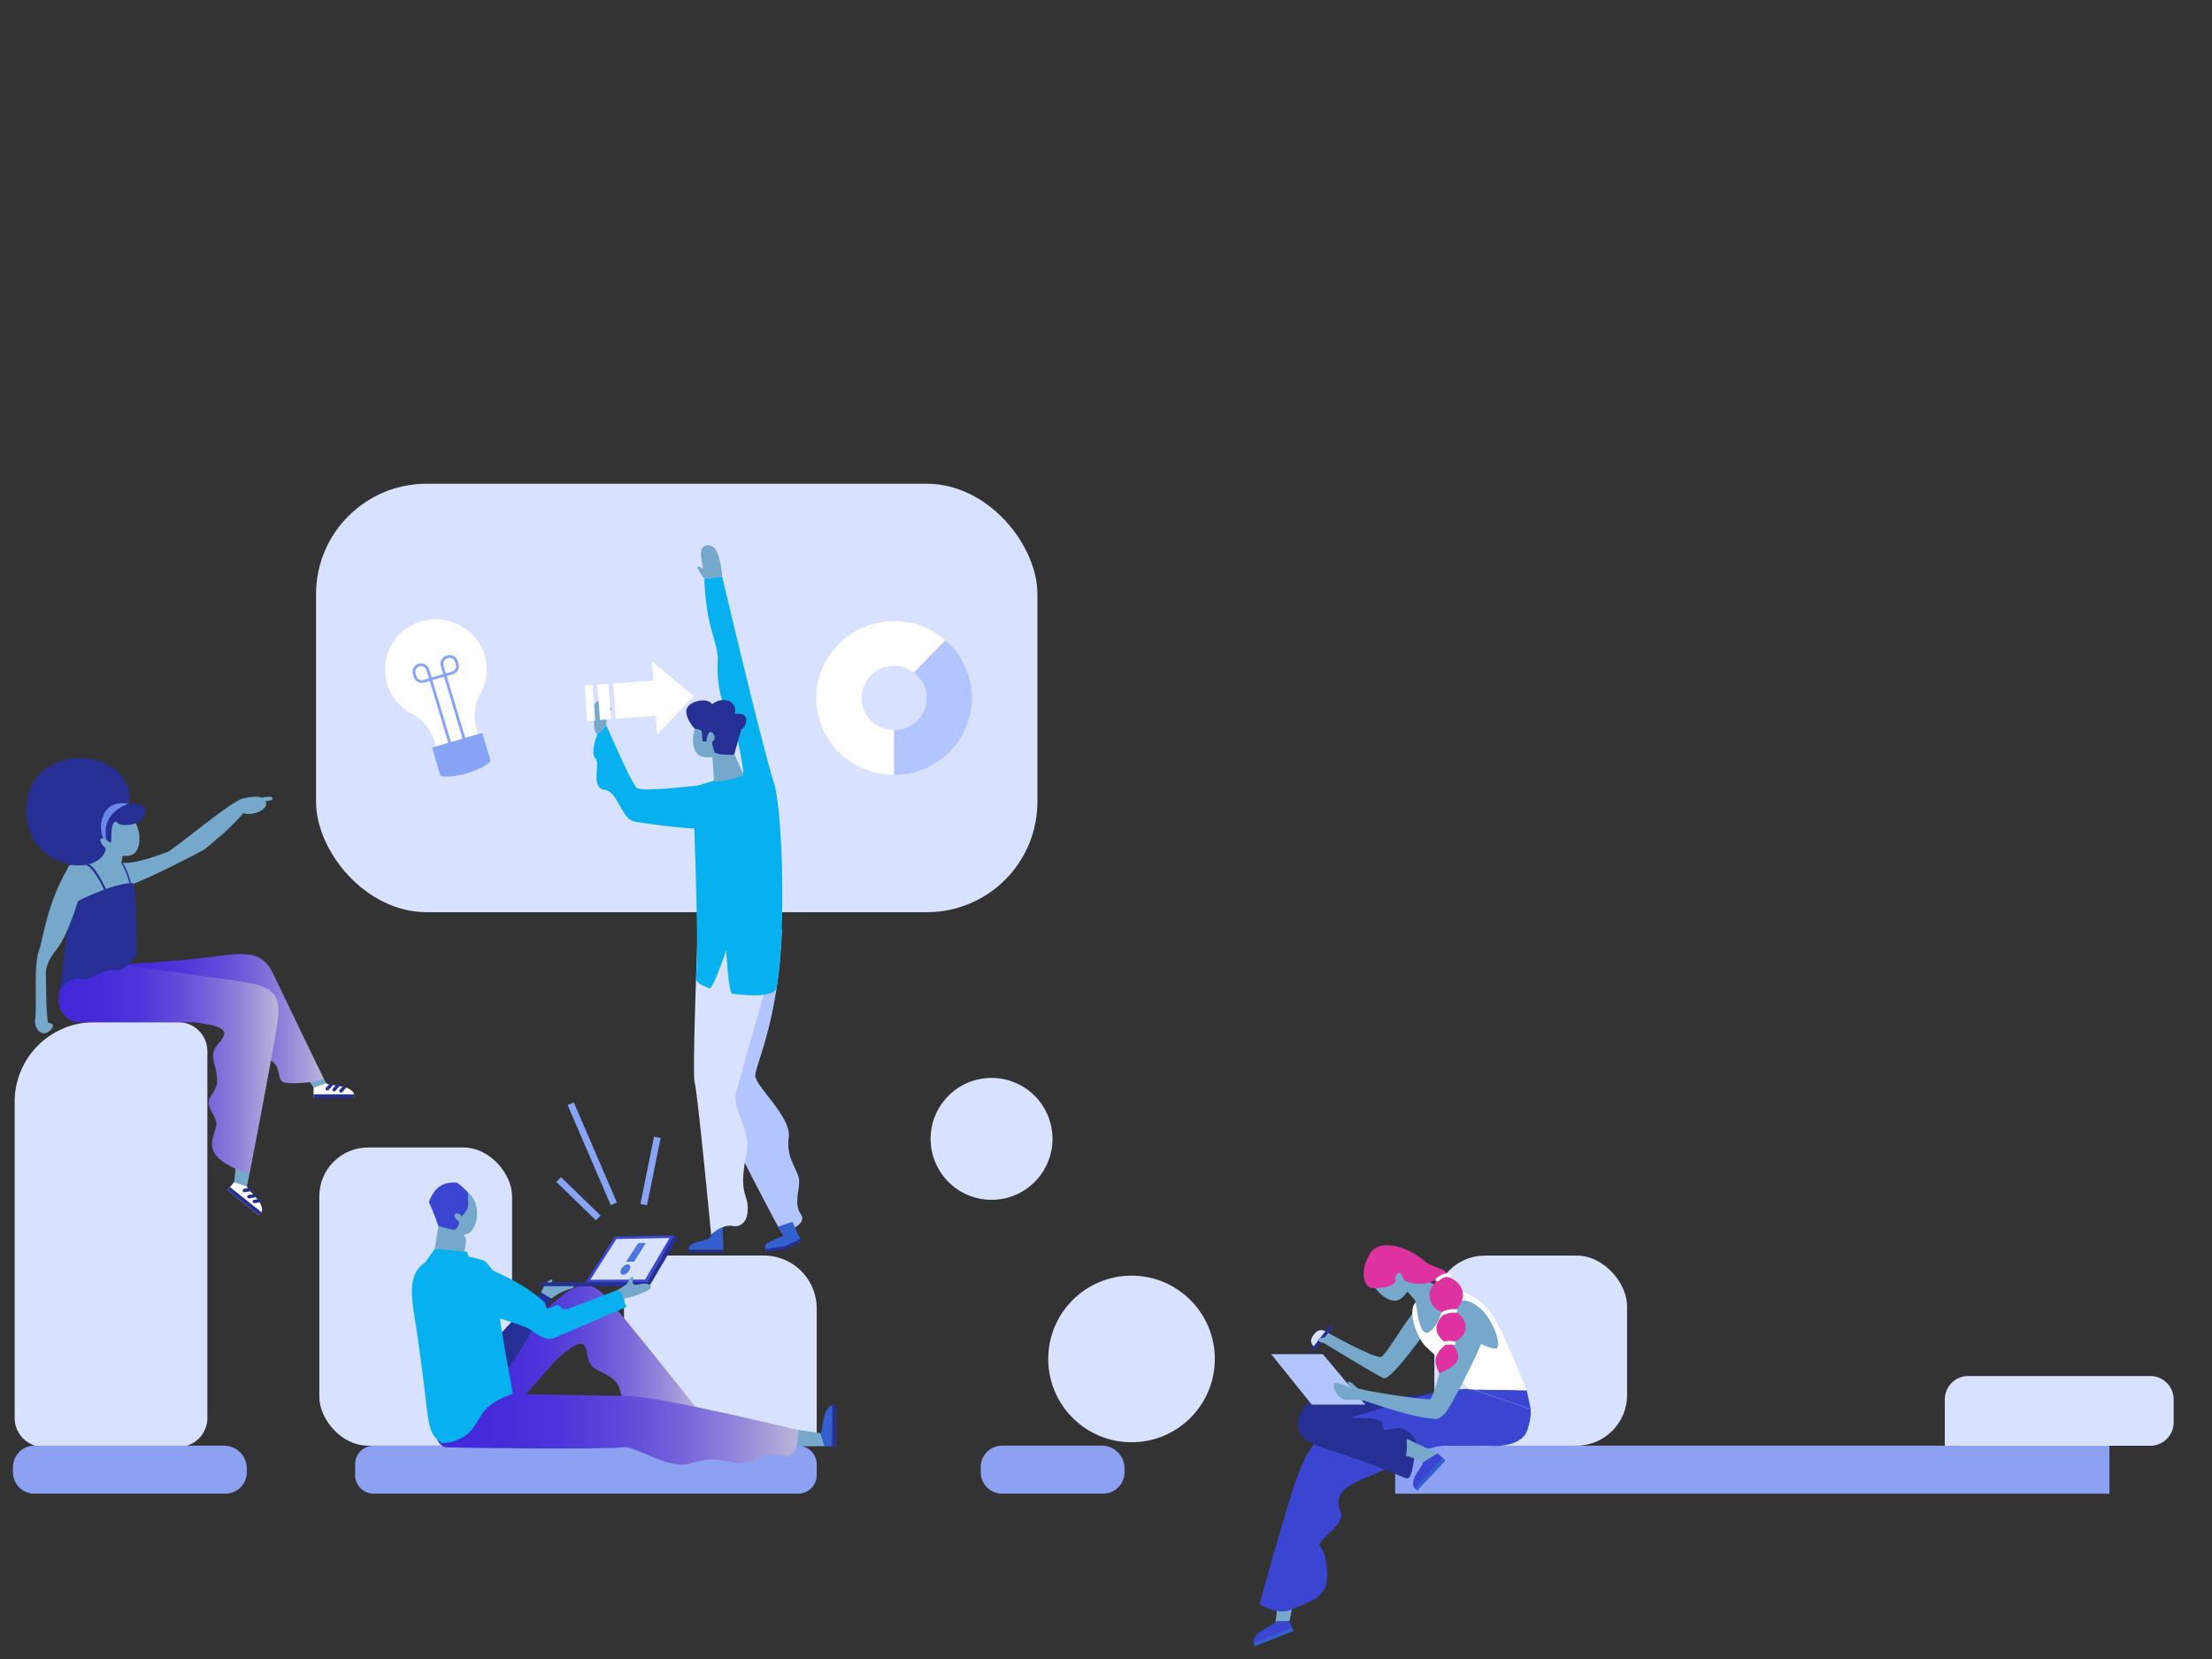 <svg xmlns="http://www.w3.org/2000/svg" xmlns:xlink="http://www.w3.org/1999/xlink" viewBox="0 0 1024 768"><rect x="0" y="0" width="1024" height="768" fill="#333333" stroke="none"/><defs><style>.cls-1{isolation:isolate;}.cls-2{fill:url(#radial-gradient);}.cls-3{fill:url(#radial-gradient-2);}.cls-24,.cls-4{fill:#d8e2ff;}.cls-5{fill:#8da1f3;}.cls-6{fill:#335fcf;}.cls-7{fill:#b3c5ff;}.cls-8{fill:#263094;}.cls-9{fill:#07b1ef;}.cls-10{fill:#75a8ca;}.cls-11{fill:#6888eb;}.cls-12{fill:url(#linear-gradient);}.cls-13{fill:url(#linear-gradient-2);}.cls-14{fill:#3a46d1;}.cls-15{fill:#4d75e1;}.cls-16{fill:#88a4f7;}.cls-17{fill:#fff;}.cls-18{fill:url(#linear-gradient-3);}.cls-19{fill:url(#linear-gradient-4);}.cls-20{fill:url(#linear-gradient-5);}.cls-21{fill:url(#linear-gradient-6);}.cls-22{fill:url(#linear-gradient-7);}.cls-23{fill:url(#linear-gradient-8);}.cls-24{mix-blend-mode:multiply;}</style><radialGradient id="radial-gradient" cx="437.84" cy="-21608.9" r="290.99" gradientTransform="translate(-114.81 2739.09) scale(0.75 0.09)" gradientUnits="userSpaceOnUse"><stop offset="0" stop-color="#88a4f7"/><stop offset="1" stop-color="#fff" stop-opacity="0"/></radialGradient><radialGradient id="radial-gradient-2" cx="1221.79" cy="-21640.59" r="290.99" gradientTransform="translate(-114.81 2334.87) scale(0.75 0.08)" xlink:href="#radial-gradient"/><linearGradient id="linear-gradient" x1="209.98" y1="632.45" x2="324.57" y2="632.45" gradientUnits="userSpaceOnUse"><stop offset="0" stop-color="#4227da"/><stop offset="0.19" stop-color="#452bda"/><stop offset="0.36" stop-color="#4e35da"/><stop offset="0.51" stop-color="#5d47da"/><stop offset="0.67" stop-color="#7361da"/><stop offset="0.82" stop-color="#8f82da"/><stop offset="0.96" stop-color="#b0aada"/><stop offset="1" stop-color="#bab5da"/></linearGradient><linearGradient id="linear-gradient-2" x1="198.43" y1="661.19" x2="369.6" y2="661.19" xlink:href="#linear-gradient"/><linearGradient id="linear-gradient-3" x1="46.78" y1="471.6" x2="149.95" y2="471.6" xlink:href="#linear-gradient"/><linearGradient id="linear-gradient-4" x1="27.11" y1="486.41" x2="128.87" y2="486.41" xlink:href="#linear-gradient"/><linearGradient id="linear-gradient-5" x1="1496.66" y1="613.04" x2="1561.82" y2="596.89" gradientTransform="matrix(-1, 0, 0, 1, 2220.95, 0)" gradientUnits="userSpaceOnUse"><stop offset="0.12" stop-color="#673fe2"/><stop offset="0.63" stop-color="#de32a0"/></linearGradient><linearGradient id="linear-gradient-6" x1="1500.06" y1="626.74" x2="1565.21" y2="610.6" xlink:href="#linear-gradient-5"/><linearGradient id="linear-gradient-7" x1="1503.43" y1="640.35" x2="1568.58" y2="624.21" xlink:href="#linear-gradient-5"/><linearGradient id="linear-gradient-8" x1="1495.34" y1="607.69" x2="1560.49" y2="591.55" xlink:href="#linear-gradient-5"/></defs><title>Proccess</title><g class="cls-1"><g id="Layer_1" data-name="Layer 1"><ellipse class="cls-2" cx="216" cy="693.5" rx="219" ry="27.5"/><ellipse class="cls-3" cx="807" cy="696" rx="219" ry="22"/><path class="cls-4" d="M288.87,581.23h64.72a24.49,24.49,0,0,1,24.49,24.49v63.52a0,0,0,0,1,0,0H288.87a0,0,0,0,1,0,0v-88A0,0,0,0,1,288.87,581.23Z"/><rect class="cls-4" x="146.3" y="223.94" width="333.96" height="198.33" rx="51.14"/><rect class="cls-5" x="645.86" y="669.24" width="330.65" height="22.23"/><path class="cls-5" d="M369.43,691.47H173.05a8.65,8.65,0,0,1-8.66-8.67v-4.9a8.66,8.66,0,0,1,8.66-8.66H369.43a8.67,8.67,0,0,1,8.66,8.67v4.9A8.66,8.66,0,0,1,369.43,691.47Z"/><path class="cls-5" d="M463.94,669.24h46.13a10.5,10.5,0,0,1,10.5,10.5v1.79a9.94,9.94,0,0,1-9.94,9.94H463.94a9.94,9.94,0,0,1-9.94-9.94v-2.35A9.94,9.94,0,0,1,463.94,669.24Z"/><path class="cls-4" d="M43.61,473.21h39A13.43,13.43,0,0,1,96,486.64V656.41a13.43,13.43,0,0,1-13.43,13.43H20.22A13.43,13.43,0,0,1,6.79,656.41V510A36.82,36.82,0,0,1,43.61,473.21Z"/><path class="cls-4" d="M911.15,637h84.26a10.84,10.84,0,0,1,10.84,10.84v10.61a10.84,10.84,0,0,1-10.84,10.84h-95.1a0,0,0,0,1,0,0V647.81A10.84,10.84,0,0,1,911.15,637Z"/><rect class="cls-4" x="147.83" y="531.21" width="89.22" height="138.03" rx="22.54"/><path class="cls-6" d="M328.54,562s.59,5.58.68,8.14c.08,2.19.5,3.35-4.94,4.41-5.21,1-5.43,3-5.61,4,0,0,12.29.09,16.17,0,0,0-.33-10.47-.33-11.91,0-2.55.06-12.74.06-12.74l-6.22,4.25Z"/><path class="cls-7" d="M351.14,411.66c.44,1.58,10.88,17.09,10.8,19.36-1.48,42-12.62,62.59-12.28,67.12.37,5.07,16.8,19,15.47,28.42s4,14.53,4.73,19.15-2.74,11.13.89,16.46-9,8.55-9,8.55-27.36-50.4-30.12-62.06c-2.06-8.7-7.15-79.64-7.15-79.64S349.36,405.25,351.14,411.66Z"/><rect class="cls-8" x="318.67" y="578.57" width="16.17" height="1.19"/><path class="cls-4" d="M323.76,412.41s-3.55,83.79-2.17,88.75,7.62,70.41,7.62,70.41,4.9-5,10.1-4c2.9.56,5.7-1.34,6.44-4.64a15.77,15.77,0,0,0-.29-8.19c-1.5-4.59-2.32-8.16.06-20.47s-6.91-20.26-4.71-28.64S361.94,431,361.94,431Z"/><path class="cls-6" d="M360.18,567.84l2.44,4.29s-7.86,3.06-8.27,4.09a6.42,6.42,0,0,0,.07,3l9.13-1.38,7.29-3.56-4-8.68Z"/><polygon class="cls-8" points="371.11 574.76 363.89 578.2 354.55 579.76 354.23 578.33 363.65 576.77 370.47 573.46 371.11 574.76"/><path class="cls-9" d="M358.05,361.8c4,9.7,6.12,67.89,1.52,95.33-.66,4-11,4.31-20.63,2.84-1.7-.26-2.76-19.94-2.76-19.94s-6.09,18-7.73,17.48c-3.81-1.32-6.35-2.91-6.23-4.51,1.59-20.23-1.65-88.69-1.65-88.69C334.73,360.66,353.89,351.67,358.05,361.8Z"/><path class="cls-9" d="M358.05,361.8c-6.38-21.31-23.31-93.24-23.75-94.92L326.05,268a125.15,125.15,0,0,0,1.22,13.5c1.25,10.12,5.34,18.31,5,24.24s.2,16.83,4.17,23.13c6.78,10.74,8.87,39.24,8.87,39.24Z"/><path class="cls-9" d="M322.84,363.69c-4.21.3-25.69,3.09-28.12,1s-14-28.88-14-28.88l-4.3,4.32s-3.34,8.42-.79,10.95-2.54,13.52,4.18,14.54,7.56,13.72,14.24,14.79c20.88,3.34,32,3.34,32,3.34Z"/><path class="cls-10" d="M344.33,358.89c-3.4,1.5-11.23,3.13-13.76,2.89l-1.06-16.21,7.89-2.1Z"/><path class="cls-10" d="M323.73,333.67c3.72-4.43,10.08-5.28,14.22-1.9s4.48,9.7.76,14.13-12.26,6.15-15.53,3.47S320,338.09,323.73,333.67Z"/><path class="cls-8" d="M339.89,349.3c-4.6.46-8.74-.43-9.1-1.06a44.23,44.23,0,0,1-1.28-4.77,2.32,2.32,0,0,0,1-3.3c-.49-1.07-1.72-1.94-2.52-.63a9.62,9.62,0,0,0-.92,3.65l-1.83,0s-.26-4-.46-4.76-3.08-1-3.08-1-4-4-4-8.25,9.42-6.88,12-3.17a8.07,8.07,0,0,1,6.89-1.78,4.77,4.77,0,0,1,3.48,6.3s5.42-1,5.36,2.67-2.29,4.47-2.29,4.47Z"/><path class="cls-10" d="M334.3,266.88s-.62-10.27-3.71-13.36c-1.46-1.46-7.11-2.76-5.94,4.69.6,3.89,1.4,9.82,1.4,9.82Z"/><path class="cls-10" d="M280.73,335.85c-.47-3.09,2.2-7.14-1.08-10.43s-6.5,2.5-5.08,5.21-.92,5.69,1.86,9.54Z"/><path class="cls-10" d="M326.05,268c-1.87-2.57-4-6-2.81-5.77a4.84,4.84,0,0,1,2.22,1.3l2.05,2.55Z"/><path class="cls-10" d="M281.06,329.66a20.36,20.36,0,0,1,1.64-2.37c.32-.24.61,1.16-.75,3.75s-1.22,3-1.22,3Z"/><path class="cls-10" d="M365.88,669.49c-1.08-.51-1.36-1.27.25-4.19l2-3.57,11.77,1.78,1.83,6Z"/><path class="cls-6" d="M382.61,653c1.74-2.88,3.06-2.44,3.06-2.44l1.43,0S387,666.37,387,669.5h-5.3l-1.83-6,.06,0C380.67,662.6,380.88,655.88,382.61,653Z"/><rect class="cls-8" x="376.67" y="659.11" width="18.94" height="1.83" transform="translate(1047.98 277) rotate(90.27)"/><path class="cls-10" d="M317,655.88l6.77-2.35,1.4,1.84s2.61,3.36,3.4,4.27l-5.21,3Z"/><path class="cls-11" d="M338.84,660.38c3,1,2.77,2.38,2.77,2.38l.26,1.29-17.68,3.05-.8-4.51,5.21-3,0,.05C329.38,660.53,335.84,659.35,338.84,660.38Z"/><polygon class="cls-8" points="323.9 665.44 341.58 662.39 341.87 664.05 324.19 667.1 323.9 665.44"/><path class="cls-12" d="M211.94,668.43c3.16,2.05,9,2.43,12.25-1.26l33.24-37.62c6.77-6.06,12.06-9.92,13.69-5.59s-.1,7.5,6.23,10.65,8.73,4.7,9.9,9.89c1.65,7.33,9.44,3.29,12.56,8.52s5.75,9.66,14.74,7,10-5.54,10-5.54-36.78-46.31-43.68-53.78-12-7.56-20.56-1c-7.25,5.6-27.46,23.43-39.17,33.16C215,638,206,664.54,211.94,668.43Z"/><path class="cls-10" d="M250.09,599.42c1.75-5.36,4.53-7.48,5.63-7,.46.22-1.23,2.06-1,2.46s6.84.32,8.26.05,5,.68.49,1.92a24.59,24.59,0,0,0-8.17,4.3Z"/><polygon class="cls-10" points="214.96 580.56 215.77 573.67 213.85 569.85 203.4 565.09 201.24 578.15 214.96 580.56"/><path class="cls-8" d="M255.29,601.17c-13.26,21-17.17,30.61-23.22,34.7s-36.89-38.52-36.89-38.52l4.47-6.19c10.92-.46,19.35,33.78,23.62,30.16,1.37-1.17,3.26-.11,3.57-1,1.61-4.88,3.77-1.36,5.84-3.86,3.77-4.56,17.78-18.15,17.78-18.15Z"/><path class="cls-13" d="M206.73,670c18.51.5,75.9.94,81.79,0s21.51,11.19,31.81,7.29,17.81.46,23.29,0,11.82-5.86,19-3.39,7-11.88,7-11.88S303.69,646,289.55,646.17c-10.55.1-91.12-1.81-91.12-1.81S198.88,669.75,206.73,670Z"/><path class="cls-9" d="M229.66,589.72c-.84,12.66,7.34,51.22,7.62,55.52-12.81,4.71-13.49,8.5-17.58,14.87-5.13,8-15,8-15,8-8.56-6-4.8-7.49-12.89-59-2.34-14.92-3-27,18.08-27.87a40.7,40.7,0,0,1,14.65,2.58Z"/><polygon class="cls-9" points="217.93 584.66 216.2 579.48 201.24 578.15 196.57 584.75 217.93 584.66"/><path class="cls-10" d="M202.3,564.4c-2.67-5.11-1-11.22,3.81-13.65s10.8-.25,13.47,4.86.93,13.53-2.85,15.45S205,569.51,202.3,564.4Z"/><path class="cls-14" d="M211.57,547.48a33.67,33.67,0,0,1,5.06,4.55s.08,3.73.08,5.91-2.55,4.82-3,5.18c0,0-1.08-1.73-2.44-1.4s-.81,2.58.63,3.2-.26,4.32-1.51,4.38-7.39-1.71-7.39-1.71-3.31-9-4.47-11.09C200.78,550.4,204.5,546.89,211.57,547.48Z"/><path class="cls-8" d="M301.17,594.46a1.93,1.93,0,0,1-1.67.95H251a.88.88,0,0,1-.95-.94v-.78l49.38-.19,12.29-20.93c.27-.46.18-.32.38-.65,1,.58,1.4,1.36,1,2.23Z"/><path class="cls-14" d="M284.57,572.46l27.57-.54-12.68,21.59-28.38.11Z"/><polygon class="cls-4" points="309.95 573.1 285.31 573.59 273.28 592.44 298.65 592.35 309.95 573.1"/><path class="cls-10" d="M287.32,601.82c4.93-1.84,4.3-.65,11.86-4.07,4.56-2.06.9-4.37-2.83-3.27s-3.59-1.16-3.59-1.16,1-2,.24-2.23-1.77,1-2.25,2.45-6.55,4.55-6.55,4.55Z"/><path class="cls-9" d="M285.89,597.19c2.95,1.11,2.34,4.73,4.18,7.8,0,0-29.87,12.9-33.4,14.33s-6.51-.54-10.74-3.53-24.56-8-26.93-9.62-3-24.75,6.1-19.57c3.44,2,13.67,5.86,21.76,12,4.43,3.38,5.6,4.24,5.79,5.85.37,3.16,4.17-.73,5.75-.19s1.49,2.44,4.18,1.67S285.89,597.19,285.89,597.19Z"/><polygon class="cls-15" points="298.96 575.43 293.53 584.08 289.8 584.08 295.52 575.43 298.96 575.43"/><path class="cls-15" d="M287.61,589.83c.7.62,2.13.2,3.18-1s1.33-2.6.63-3.22-2.13-.2-3.19,1S286.9,589.2,287.61,589.83Z"/><polygon class="cls-16" points="262.77 511.55 282.73 557.88 285.59 556.68 265.64 510.35 262.77 511.55"/><polygon class="cls-16" points="257.55 547.15 275.87 564.91 278.05 562.73 259.73 544.96 257.55 547.15"/><polygon class="cls-16" points="302.77 526.22 296.46 557.36 299.51 557.96 305.82 526.82 302.77 526.22"/><path class="cls-10" d="M56.87,399.57c8.19,0,19.22-4.85,20.27-5,2.35-.39,30.9-24.7,35.1-24.7,12,0-17.83,23.54-17.83,23.54S71.05,405.79,61.8,409.12s-5.71-4.89-5.71-4.89Z"/><path class="cls-10" d="M32.19,419c.94-6-2.67-17.23,0-18.41s24.54-1.68,27.3-.69,2.3,9,2.3,10l-7.25,11.45Z"/><path class="cls-10" d="M139.83,495.52l7.4-1.22,1.1,2.14s2.08,3.93,2.72,5l-5.89,2.12Z"/><path class="cls-17" d="M161.46,504c2.9,1.59,2.43,2.94,2.43,2.94l0,1.38H145.16v-4.79l5.89-2.12,0,.06C151.69,502.5,158.56,502.43,161.46,504Z"/><rect class="cls-8" x="145.16" y="506.59" width="18.76" height="1.76" transform="translate(309.07 1014.93) rotate(180)"/><path class="cls-8" d="M157.87,505.8a.82.82,0,0,1-.54-.21.8.8,0,0,1-.06-1.13l1.61-1.79a.8.8,0,0,1,1.2,1.07l-1.61,1.79A.8.8,0,0,1,157.87,505.8Z"/><path class="cls-8" d="M154.65,505.26a.76.76,0,0,1-.53-.2.81.81,0,0,1-.06-1.14l1.61-1.79a.8.8,0,1,1,1.19,1.08L155.25,505A.83.83,0,0,1,154.65,505.26Z"/><path class="cls-8" d="M151.55,504.85a.82.82,0,0,1-.54-.21.8.8,0,0,1-.06-1.13l1.62-1.79a.8.8,0,1,1,1.19,1.07l-1.61,1.79A.8.8,0,0,1,151.55,504.85Z"/><path class="cls-10" d="M47,391.37c-3.51-4.42-3-10.59,1.12-13.79s10.32-2.2,13.83,2.22,3.41,12.83.13,15.36S50.48,395.79,47,391.37Z"/><path class="cls-10" d="M109.39,537.63l6.53,3.64-.51,2.35s-.89,4.34-1.08,5.58l-5.93-2Z"/><path class="cls-17" d="M120.77,557.67c1.24,3,0,3.79,0,3.79l-.86,1.09s-12.17-9.72-14.57-11.65l3.05-3.71,5.93,2v.07C114.16,550.42,119.54,554.63,120.77,557.67Z"/><polygon class="cls-8" points="106.47 549.53 121.05 561.18 119.92 562.55 105.35 550.9 106.47 549.53"/><path class="cls-8" d="M117.77,557a.8.8,0,0,1-.13-1.59L120,555a.8.8,0,0,1,.26,1.58l-2.4.39Z"/><path class="cls-8" d="M115.29,554.78a.8.8,0,0,1-.12-1.6l2.39-.39a.81.81,0,0,1,.26,1.59l-2.4.39Z"/><path class="cls-8" d="M113.21,551.9a.8.8,0,0,1-.12-1.6l2.39-.39a.81.81,0,0,1,.92.67.8.8,0,0,1-.66.92l-2.4.39Z"/><path class="cls-18" d="M110.47,461.83c0,4.53-5.29,5.67.14,10.12s7.41,6.46,7.44,11.55c0,7.19,8.39,5.32,10.3,10.92s-.19,7.31,9,7,12.57-2,12.57-2-18.09-37.36-23.08-47.88c-4.65-9.79-10.1-11.09-25.45-9a491.58,491.58,0,0,1-54.64,4S110.49,457.45,110.47,461.83Z"/><path class="cls-19" d="M27.19,464.56c.54,3.86,4.24,8.65,9.42,8.65H89.49c9.49,1.11,16.2,2.57,13.87,6.81s-6.06,5.07-4.23,12.16,2.24,10-1.1,14.48c-4.72,6.32,3.85,9.6,1.82,15.62s-3.77,11.1,4.52,16.27,11.31,4,11.31,4,11.73-60.4,13-70.9-2.2-14.51-13.36-16.62c-9.46-1.79-37.57-5.26-53.4-7.68-8.28-1.27-12.24-21.07-26.8-16.48C35.08,430.86,26.18,457.23,27.19,464.56Z"/><path class="cls-8" d="M32.19,419c.2-1-2.57,26.41-4.67,39.9,0,0,4.09-7,9.82-5.76,5.55,1.22,9.86-5,15.73-4s10.18-7.82,10.18-7.82S63,419.06,62.45,414s-1-5.17-1-5.17C51.93,408.59,32.19,419,32.19,419Z"/><path class="cls-10" d="M39.71,403.69a150.05,150.05,0,0,1,11.09-14.2l6,6.66L55.56,403Z"/><path class="cls-8" d="M47.11,396.69c-9.25,10.09-39.53.71-34.32-27.49,4.1-22.18,39.58-25,46.8-3.63a11,11,0,0,1-.1,6.56c4.2-.21,7.66.48,7.73,3.08.15,5.72-6.59,6.87-9.71,6.73-3.89-.17-3-2.12-4.4-1.38-2.1,1.16-1.27,8.5-1.78,9.32s-2.31-2.05-4.13-1.77.26,3.44,1.29,4.05S48.28,395.41,47.11,396.69Z"/><path class="cls-11" d="M49.36,388.91c-2.25-8.49,3.33-14.65,10.13-16.78,0,0-4.63-1.32-8.45,1.23s-5.63,9.37-3.19,14.78Z"/><path class="cls-8" d="M38.88,400.25c4-.19,9.29,11.65,9.29,11.65l.93-.34a63.82,63.82,0,0,0-4.43-7.87c-3.16-4.61-5.23-4.29-5.23-4.29Z"/><path class="cls-8" d="M56.09,399.52c2.25,3,3.85,9.37,3.85,9.37l.71,0s-2-7.37-3.78-9.28Z"/><rect class="cls-4" x="664.01" y="581.23" width="89.22" height="88.01" rx="23.45" transform="translate(1417.24 1250.48) rotate(180)"/><path class="cls-10" d="M658.4,602.49c-7.84,8.57-16.41,24.43-19,25.64s-25.91-11.8-25.91-11.8l-1.4,4.94s24.74,15.18,28.36,16.7,21.44-24.3,21.44-24.3Z"/><path class="cls-10" d="M598.92,740.85l-7.51,1.58-.23,2.45s-.47,4.51-.68,5.77l6.42-.17Z"/><path class="cls-14" d="M581.59,757c-2.15,2.59-1.19,3.7-1.19,3.7l.5,1.32,17.85-7-1.83-4.55-6.42.17v.07C590.3,751.89,583.73,754.38,581.59,757Z"/><path class="cls-10" d="M634.57,591.61c-1.07-5.65,2.35-11,7.63-12s10.42,2.82,11.49,8.47-3.07,13.23-7.25,14S635.64,597.26,634.57,591.61Z"/><path class="cls-14" d="M671.56,669.24c-12.82-.74-24.73,9.22-37.64,14.19s-14.81,8.65-14.2,13.74c.37,3.06,4,4.23-3.22,11.45-11.41,11.43-2,1-2.18,21.46-.1,10.23-9.31,11.6-16.06,14.91-6.42,3.14-15.21-2.31-15.21-2.31s12-43.6,16.9-57.4,8.82-20.28,22.14-27.54A111.84,111.84,0,0,1,647,648.21c29.33-6.74,34.85-5,34.85-5l26.73,9.13s.5,3.51-1.46,9.52c-2.94,9-17.95,7.41-17.95,7.41Z"/><path class="cls-8" d="M662.89,644.92c-25.16,3.82-45.6.83-54.76,3.47-6.56,1.88-9.4,12.17-5.44,16.44,5.52,5.95,13.34,4.84,48.07,19.48-3.42-5.17,13-14.38,0-22.25-5.56-3.36-11,3.54-10.79-3,.12-3.31-15.27-2.68-15.27-2.68Z"/><polygon class="cls-6" points="598.75 755.03 598.09 753.38 580.4 760.68 580.9 762 598.75 755.03"/><path class="cls-8" d="M655.73,667.92c-1.64-3.18-4.59-4.66-4.52-1.85s.44,6.26-.45,7.75-2.77,9.5,0,10.49,3.15-5.81,4.17-9.86A21.32,21.32,0,0,0,655.73,667.92Z"/><path class="cls-10" d="M651.21,666.07c.13,3.42.15,6.5-.45,7.75l3.69,1.26s4.18,1.87,5.33,2.46l5.73-4.8Z"/><path class="cls-14" d="M654.43,685.06c-.83,3.25.52,3.84.52,3.84l1,1,13.15-13.79-3.61-3.36-6.8,4.28s0,0,0,0C659,678.17,655.25,681.81,654.43,685.06Z"/><polygon class="cls-6" points="669.12 676.1 667.82 674.89 654.95 688.9 656.09 690 669.12 676.1"/><polygon class="cls-14" points="708.62 652.31 681.89 643.18 681.89 643.18 706.78 643.62 708.62 652.31"/><path class="cls-17" d="M706.78,643.62S696.43,618,691.66,610.18c-10.7-17.5-30.21-15.42-36.74-6.75-3.28,4.36,1.18,16.27,5.18,20,8.06,7.41,20.18,19.77,20.18,19.77Z"/><path class="cls-10" d="M685.35,605.79c6.2,5.31,10.78,19.19,6.62,18.5-12.57-2.09-15.29-13.23-17.18-17.71S677.91,599.4,685.35,605.79Z"/><polygon class="cls-7" points="612.37 626.88 632.01 650.22 607.23 650.22 588.47 626.88 612.37 626.88"/><path class="cls-10" d="M687.8,615.61c-.61,5-11.58,27.14-17.48,36.7-1,1.62-3.24,4.8-6.14,4.57-11.48-.92-28.73-7.3-32.16-8.31-5.43-1.6-8.15.57-11.25-1.4s-5-7.89-1.33-6.87A30.3,30.3,0,0,1,626,643s-2.54-2.41-1.92-3.27,3.37,2.06,4.19,2.73c1.71,1.37,30.61,5.55,33.56,5.3s10.52-40.58,12.65-43.79S687.8,615.61,687.8,615.61Z"/><path class="cls-4" d="M615,617.28c-3.36-2.79-5.64-1.42-7.45,1.5s1.08,5.57,1.87,4.25a4,4,0,0,1,2.54-1.59Z"/><path class="cls-8" d="M608.21,625.38a.81.81,0,0,0,.65-.32l7.88-10.26a.82.82,0,0,0-1.3-1l-7.88,10.25a.83.83,0,0,0,.15,1.16A.86.86,0,0,0,608.21,625.38Z"/><path class="cls-10" d="M613.61,621.78c-2.32-.16-4.63-1.54-2.91-2.12a12.77,12.77,0,0,1,3.62-.57Z"/><path class="cls-10" d="M668.05,596.91c1.93,1.08-.4,15.59-6.21,19.55-5.22,3.56-5.92-12.5-6.64-14.11s-8-8.94-8-8.94l5.38-5S661.58,593.31,668.05,596.91Z"/><path class="cls-20" d="M668.71,590.64c10.3,2.49,11.48,12.43,2.3,17.73,0,0-8.18-.77-9.17-7.64C660.88,594.09,668.71,590.64,668.71,590.64Z"/><path class="cls-21" d="M671,606.33c7.1,1.09,13,11.89-.82,15.94C658,614.3,671,606.33,671,606.33Z"/><path class="cls-22" d="M671.15,620.82c8,8.62,2.38,11.68-4.85,14.88C663.26,629.53,663.79,626.66,671.15,620.82Z"/><path class="cls-17" d="M668.41,608.6a1,1,0,0,0,.33-.07,11.79,11.79,0,0,1,5-.83.82.82,0,0,0,.89-.75.83.83,0,0,0-.76-.89,13.2,13.2,0,0,0-5.77,1,.83.83,0,0,0,.33,1.58Z"/><path class="cls-17" d="M669.08,622.59a.78.78,0,0,0,.22,0,9.87,9.87,0,0,1,3.59,0,.82.82,0,1,0,.24-1.62,10.89,10.89,0,0,0-4.27,0,.82.82,0,0,0,.22,1.61Z"/><path class="cls-23" d="M669.81,591c.93-4.22-6.38-3.34-11.07-7.76s-19.29-11-24.36-3.13-3.22,15.58.57,16.12,11.66-1,11.1-3.68,1.54-4.19,2.63-2.65,1.08,2.88,1.91,3.16c11.25,3.82,13.94-2.39,17-.15S669.81,591,669.81,591Z"/><path class="cls-17" d="M665.39,593.2A.79.79,0,0,0,666,593s2.26-2.26,4.69-1.73a.82.82,0,1,0,.34-1.6c-3.32-.73-6.09,2.07-6.2,2.18a.83.83,0,0,0,0,1.17A.85.85,0,0,0,665.39,593.2Z"/><path class="cls-17" d="M398.81,323.1a15,15,0,0,1,15.08-14.87,15.13,15.13,0,0,1,9.2,3.1l14.59-14.92a36.16,36.16,0,0,0-23.79-8.86c-19.9,0-36,15.92-36,35.55s16.14,35.56,36,35.56V338A15,15,0,0,1,398.81,323.1Z"/><path class="cls-7" d="M449.93,323.1a35.26,35.26,0,0,0-12.25-26.69l-14.59,14.92A14.78,14.78,0,0,1,429,323.1,15,15,0,0,1,413.89,338v20.68A35.8,35.8,0,0,0,449.93,323.1Z"/><polygon class="cls-17" points="302.38 315.01 283.87 316.39 285.07 332.71 303.58 331.34 304.22 340.07 321.23 322.25 301.72 306.13 302.38 315.01"/><rect class="cls-17" x="271.49" y="322.35" width="16.4" height="5.15" transform="translate(583.23 22.15) rotate(85.79)"/><rect class="cls-17" x="264.87" y="323.56" width="16.4" height="3.71" transform="translate(577.58 29.22) rotate(85.79)"/><path class="cls-10" d="M16.31,471.84c-.65,5,3.54,8.64,7.08,5s-2.26-3.46-3.57-3.76A30.35,30.35,0,0,1,16.31,471.84Z"/><path class="cls-10" d="M111.7,369.85c-4.2,2-1.4,8,4.91,6.84s8-4.5,5.6-6.84S111.7,369.85,111.7,369.85Z"/><path class="cls-10" d="M122,369.08c-1.55.5-.51,2,1.81,1.72s2.95-1.13,2.07-1.72S122,369.08,122,369.08Z"/><path class="cls-17" d="M224.36,303.34a23.62,23.62,0,0,0-30.86-15.16,23.1,23.1,0,0,0-2.94,42.15,21.52,21.52,0,0,1,10.55,12.75l.73,2.45,19.5-5.68-.73-2.45a20.89,20.89,0,0,1,1.77-16.24A22.92,22.92,0,0,0,224.36,303.34Z"/><path class="cls-16" d="M207.57,344.09l-8.64-28.86-2.53.74a4,4,0,0,1-4.88-2.63l-.37-1.24a3.81,3.81,0,0,1,.31-2.94,3.86,3.86,0,0,1,2.35-1.89,3.94,3.94,0,0,1,4.88,2.62l1.12,3.73,5.37-1.57-1.12-3.71a3.88,3.88,0,0,1,2.66-4.83l.3-.09a3.93,3.93,0,0,1,4.88,2.63l.38,1.24a3.86,3.86,0,0,1-.31,2.94,3.93,3.93,0,0,1-2.35,1.89l-2.82.82,8.63,28.85-1.24.37-8.64-28.86-5.37,1.57,8.64,28.85Zm-12.65-35.68a2.71,2.71,0,0,0-.74.11,2.62,2.62,0,0,0-1.58,1.26,2.55,2.55,0,0,0-.2,2l.37,1.24a2.65,2.65,0,0,0,3.27,1.75l2.52-.74-1.12-3.71A2.61,2.61,0,0,0,194.92,308.41Zm13.21-3.85a2.76,2.76,0,0,0-.74.11l-.3.09a2.62,2.62,0,0,0-1.58,1.26,2.59,2.59,0,0,0-.2,2l1.12,3.72,2.82-.82a2.61,2.61,0,0,0,1.57-1.26,2.55,2.55,0,0,0,.21-1.95l-.37-1.24A2.63,2.63,0,0,0,208.13,304.56Z"/><path class="cls-16" d="M227.16,352.4s-2.68,3.14-11,5.57c-8.59,2.5-12.28,1.21-12.28,1.21L200,346.07l23.28-6.78Z"/><path class="cls-10" d="M32.19,400.62c-10.57,17.24-12.2,34.2-13.92,38.63-2.95,7.6-1,22.59-2,33.59-.13,1.51,6.21,2,6,1-1-5-1-22-1-22s-1.13-4.93,4.66-12,10.73-24.54,10.73-24.54l-4.26-13.68Z"/><circle class="cls-4" cx="523.82" cy="629.1" r="38.56"/><circle class="cls-24" cx="460.5" cy="525.4" r="28.2" transform="matrix(1, -0.03, 0.03, 1, -17.24, 15.63)"/><path class="cls-5" d="M15.94,669.24h87.81a10.5,10.5,0,0,1,10.5,10.5v1.79a9.94,9.94,0,0,1-9.94,9.94H15.94A9.94,9.94,0,0,1,6,681.53v-2.35a9.94,9.94,0,0,1,9.94-9.94Z"/></g></g></svg>